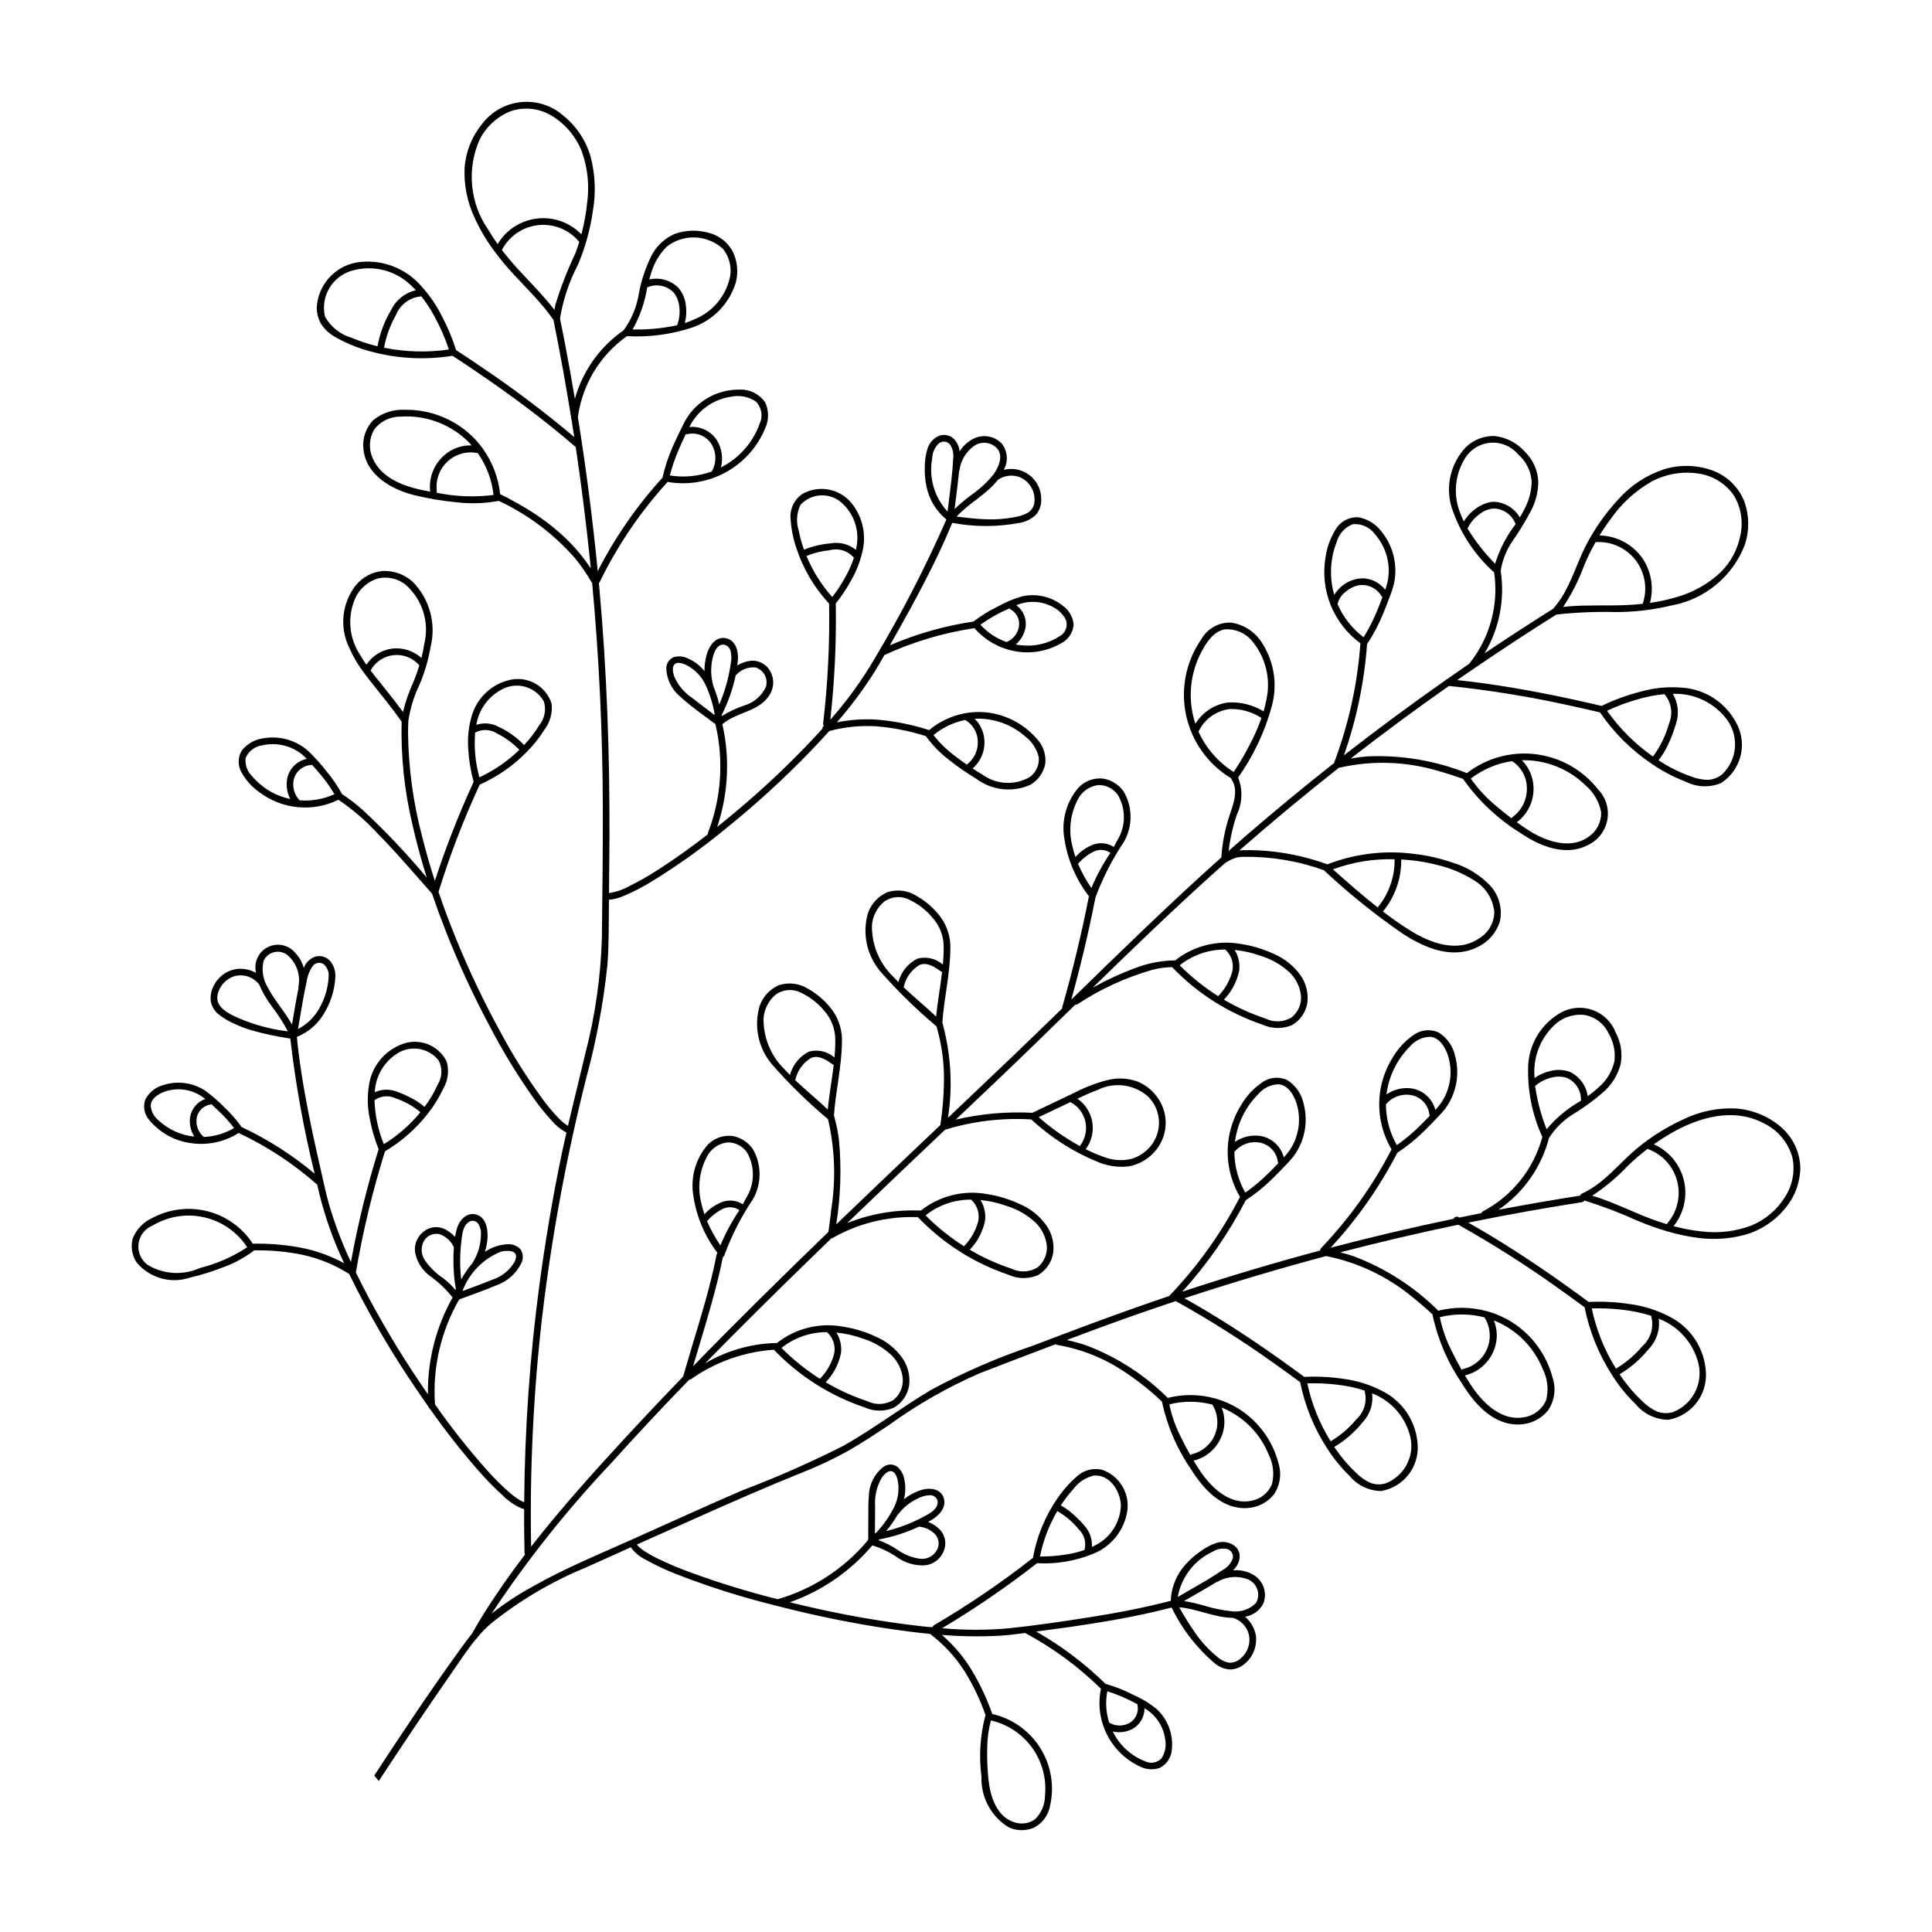 <?xml version="1.0" encoding="UTF-8"?>
<!-- The Best Svg Icon site in the world: iconSvg.co, Visit us! https://iconsvg.co -->
<svg fill="#000000" width="800px" height="800px" version="1.1" viewBox="144 144 512 512" xmlns="http://www.w3.org/2000/svg">
 <path d="m615.85 442.56c-3.359-2.828-7.535-4.512-11.918-4.805-4.664-0.203-9.309 0.738-13.527 2.746-4.492 2.019-8.699 4.629-12.496 7.766-3.887 3.203-7.086 7.199-11.242 10.082l-0.004-0.004c-1.09 0.754-2.246 1.414-3.445 1.977-0.23 0.098-0.402 0.293-0.469 0.535-7.242 1.133-14.465 2.383-21.668 3.754h0.004c6.629-4.496 11.395-11.254 13.402-19.012 1.715-2.699 4.047-4.953 6.801-6.574 2.637-1.629 5.141-3.465 7.484-5.488 2.297-1.973 3.941-4.594 4.719-7.523 0.523-2.856 0.062-5.805-1.305-8.363-1.055-2.746-3.234-4.906-5.988-5.934-2.754-1.027-5.816-0.824-8.414 0.559-5.051 2.789-8.355 7.941-8.781 13.699-0.316 6.644 0.965 13.27 3.731 19.32-2.266 8.496-7.988 15.656-15.777 19.742-0.195 0.098-0.344 0.262-0.422 0.465-1.934 0.383-3.863 0.773-5.793 1.172l-0.215-0.121c-0.234-0.125-0.508-0.148-0.758-0.066-0.25 0.086-0.457 0.266-0.57 0.504-10.918 2.281-21.777 4.84-32.57 7.668 7-7.551 12.945-16.016 17.672-25.168 2.453-1.602 4.742-3.441 6.84-5.488 1.059-1.02 2.082-2.074 3.098-3.137h-0.004c0.93-0.914 1.809-1.879 2.637-2.887 3.031-4 4.055-9.172 2.781-14.023-0.539-2.621-2.121-4.91-4.387-6.332-2.203-1.016-4.781-0.742-6.723 0.711-2.191 1.523-4.027 3.5-5.387 5.793-1.547 2.457-2.633 5.176-3.207 8.02-1.105 5.648-0.098 11.5 2.828 16.453-4.938 9.57-11.223 18.375-18.664 26.156-0.168 0.172-0.266 0.402-0.262 0.645-12.281 3.281-24.457 6.918-36.531 10.91h-0.004c6.637-7.312 12.293-15.457 16.824-24.23 2.453-1.605 4.742-3.441 6.836-5.492 1.059-1.02 2.082-2.074 3.098-3.137v0.004c0.93-0.918 1.809-1.883 2.637-2.891 3.031-4 4.055-9.172 2.777-14.023-0.535-2.621-2.117-4.91-4.383-6.332-2.203-1.012-4.781-0.738-6.723 0.711-2.191 1.523-4.027 3.5-5.387 5.797-1.547 2.457-2.633 5.172-3.207 8.02-1.105 5.644-0.098 11.5 2.828 16.453-4.938 9.566-11.223 18.375-18.664 26.152-0.031 0.035-0.062 0.074-0.09 0.113-2.176 0.734-4.352 1.48-6.519 2.234-9.945 3.473-19.805 7.188-29.648 10.949h0.004c-9.328 3.129-18.371 7.055-27.02 11.738-7.816 4.656-15.082 10.188-22.996 14.688v0.004c-8.836 4.477-17.906 8.477-27.172 11.977-9.633 4.176-19.191 8.523-28.77 12.828-9.02 4.055-18.254 7.805-26.844 12.727l-0.004 0.004c-3.731 2.043-7.285 4.394-10.625 7.035 9.426-14.211 20.055-27.582 31.773-39.969 6.75-7.5 13.641-14.867 20.68-22.102 0.172 0.016 0.34-0.027 0.484-0.121 6.449-4.535 14.02-7.215 21.887-7.754 6.625 6.926 14.82 12.148 23.898 15.223 2.469 1.152 5.309 1.215 7.824 0.172 2.195-1.234 3.707-3.402 4.109-5.887 0.336-2.57-0.301-5.176-1.781-7.305-1.777-2.5-4.207-4.461-7.027-5.668-2.781-1.305-5.734-2.203-8.773-2.664-6.188-1.125-12.559 0.473-17.488 4.383-0.07-0.016-0.141-0.027-0.211-0.027h-0.047c-0.098-0.016-0.195-0.016-0.289 0.004-6.504 0.215-12.844 2.066-18.441 5.379 8.883-9.082 17.922-18.02 27.02-26.883 2.144-2.09 4.297-4.176 6.449-6.258v0.004c0.133-0.012 0.258-0.055 0.371-0.125 6.863-3.894 14.676-5.793 22.559-5.481 6.625 6.93 14.828 12.152 23.906 15.23 2.469 1.152 5.309 1.215 7.828 0.172 2.191-1.238 3.703-3.402 4.106-5.887 0.336-2.57-0.301-5.176-1.781-7.305-1.777-2.5-4.207-4.461-7.027-5.668-2.781-1.305-5.734-2.203-8.773-2.668-6.188-1.121-12.562 0.477-17.488 4.387-0.07-0.016-0.141-0.027-0.211-0.027h-0.059c-0.074-0.012-0.148-0.012-0.227-0.004-6.496-0.215-12.965 0.918-19.004 3.328 8.605-8.281 17.25-16.523 25.93-24.73 7.387-2.273 15.121-3.199 22.832-2.727 3.766 3.477 7.961 6.457 12.484 8.867 0.105 0.086 0.227 0.145 0.355 0.18 1.426 0.738 2.883 1.418 4.367 2.023 2.699 1.238 5.688 1.711 8.641 1.363 2.539-0.457 4.863-1.734 6.613-3.633 3.633-3.797 4.207-9.578 1.395-14.016-1.344-2.176-3.344-3.871-5.711-4.836-2.527-0.902-5.262-1.043-7.863-0.402-3.027 0.77-5.957 1.883-8.73 3.328-3.664 1.746-7.328 3.492-10.992 5.238h0.004c-0.07 0.031-0.137 0.074-0.195 0.125-6.844-0.363-13.707 0.246-20.379 1.812 3.535-3.352 7.07-6.707 10.602-10.062 7.094-6.742 14.094-13.578 21.094-20.418v0.004c0.195 0.043 0.402 0.004 0.57-0.109 6.137-4.047 12.859-7.129 19.93-9.137 1.684-0.426 3.414-0.66 5.152-0.688 6.621 6.922 14.82 12.141 23.891 15.215 2.473 1.152 5.312 1.215 7.828 0.172 2.191-1.234 3.703-3.402 4.106-5.887 0.336-2.57-0.297-5.176-1.781-7.305-1.773-2.5-4.207-4.461-7.027-5.668-2.777-1.305-5.734-2.203-8.77-2.664-6.188-1.125-12.562 0.473-17.488 4.383-0.07-0.016-0.141-0.027-0.215-0.027h-0.043c-0.102-0.02-0.211-0.016-0.312 0.004-3.469 0.105-6.894 0.809-10.121 2.078-3.695 1.363-7.277 3.012-10.719 4.926-0.141 0.074-0.273 0.156-0.414 0.23 10.363-10.105 20.77-20.16 31.52-29.855 1.219-1.098 2.438-2.188 3.668-3.273v-0.004c0.051-0.016 0.102-0.039 0.148-0.066l0.043-0.023c0.059-0.027 0.109-0.055 0.16-0.094 0.773-0.488 1.609-0.875 2.484-1.148 0.695-0.164 1.406-0.242 2.121-0.227 7.223-0.098 14.406 1.109 21.203 3.566 0.043 0.07 0.098 0.137 0.16 0.191 6.5 6.062 13.438 11.633 20.758 16.672 5.793 3.758 13.195 6.871 19.867 3.406 2.824-1.344 4.941-3.828 5.82-6.832 0.68-3.363-0.285-6.852-2.606-9.383-2.773-2.887-6.254-5-10.094-6.129-3.277-1.129-6.672-1.895-10.117-2.281-7.758-1.012-15.641-0.055-22.93 2.781-4.695-1.715-9.578-2.859-14.551-3.41-2.566-0.285-5.148-0.402-7.731-0.348-0.359 0.012-0.715 0.039-1.066 0.09 8.613-7.539 17.414-14.852 26.41-21.938 0.066-0.004 0.137-0.012 0.203-0.027 8.559-1.945 17.473-1.664 25.895 0.812 2.293 0.633 4.555 1.371 6.797 2.168l0.02 0.043c4.035 5.723 9.184 10.574 15.137 14.262 5.023 3.438 11.84 6.324 17.77 3.309h0.004c2.734-1.219 4.707-3.695 5.281-6.637 0.574-2.941-0.316-5.977-2.391-8.137-4.047-5.18-9.977-8.547-16.5-9.367-6.519-0.816-13.102 0.98-18.297 5.004-8.332-3.309-17.27-4.824-26.223-4.445-1.535 0.113-3.059 0.312-4.574 0.578 8.516-6.625 17.191-13.039 26.027-19.238 10.57 1.094 21.07 2.785 31.453 5.07 2.871 0.617 5.734 1.262 8.59 1.941 3.719 5.453 8.453 10.133 13.945 13.797 2.754 1.867 5.719 3.41 8.828 4.594 2.883 1.445 6.246 1.582 9.234 0.367 5.129-3.238 7.039-9.797 4.449-15.285-1.34-2.856-3.426-5.297-6.039-7.062-2.613-1.766-5.656-2.793-8.805-2.977-3.637-0.293-7.293 0.062-10.805 1.051-3.586 0.906-7.066 2.184-10.391 3.801-10.414-2.457-20.918-4.578-31.52-6.035-2.242-0.309-4.488-0.57-6.738-0.812 1.336-0.93 2.68-1.855 4.027-2.773 0.152-0.055 0.289-0.148 0.395-0.27 3.844-2.629 7.711-5.215 11.609-7.766 3.402-2.223 6.824-4.41 10.27-6.566 5.188-0.566 10.406-0.785 15.625-0.656 5.008 0.012 9.996-0.574 14.859-1.746 8.844-1.602 16.211-7.699 19.441-16.082 1.227-3.719 1.188-7.738-0.117-11.43-1.535-3.891-4.68-6.922-8.621-8.32-4.106-1.441-8.562-1.527-12.719-0.25-4.637 1.535-8.789 4.266-12.035 7.918-3.477 3.734-6.418 7.938-8.738 12.48-2.269 4.449-3.633 9.352-6.34 13.578-0.668 1.031-1.406 2.016-2.215 2.945-0.035 0.023-0.066 0.051-0.094 0.082-6.102 3.828-12.137 7.758-18.109 11.781 3.902-6.539 5.418-14.23 4.297-21.762 0.012-0.07 0.012-0.141 0-0.211 0.477-2.961 1.641-5.766 3.398-8.195 1.676-2.434 3.207-4.965 4.59-7.574 1.273-2.402 1.945-5.078 1.961-7.797-0.137-2.93-1.359-5.707-3.434-7.781-2.094-2.41-5.019-3.945-8.195-4.293-2.805-0.062-5.516 0.992-7.539 2.938-4.016 4.223-5.481 10.262-3.844 15.855 2.176 6.688 6.078 12.68 11.316 17.375 1.25 8.641-1.152 17.41-6.625 24.211-1.977 1.352-3.945 2.719-5.91 4.094v-0.004c-0.141 0.047-0.262 0.133-0.352 0.25-9.141 6.41-18.117 13.047-26.926 19.91h-0.004c3.34-9.512 5.402-19.426 6.137-29.48 1.699-2.559 3.137-5.281 4.285-8.129 0.582-1.398 1.121-2.816 1.652-4.234v-0.004c0.496-1.215 0.902-2.465 1.215-3.742 1-4.793-0.188-9.777-3.242-13.605-1.473-2.023-3.664-3.414-6.125-3.887-2.527-0.172-4.93 1.121-6.18 3.324-1.367 2.227-2.258 4.711-2.621 7.301-0.723 4.277-0.242 8.672 1.395 12.691 1.633 4.019 4.356 7.504 7.856 10.062-0.773 10.777-3.102 21.387-6.91 31.496-0.027 0.078-0.047 0.156-0.055 0.238-7.934 6.246-15.723 12.672-23.363 19.277-1.535 1.328-3.066 2.668-4.586 4.019 0.383-3.293 1.121-6.531 2.191-9.668 1.465-3.078 1.578-6.625 0.316-9.789 4.074-5.734 7.102-12.141 8.934-18.93 1.645-6.019 0.492-12.453-3.133-17.531-1.84-2.473-4.578-4.121-7.629-4.586-3.273-0.137-6.348 1.578-7.953 4.438-4.055 5.863-5.504 13.145-4.008 20.113 1.5 6.969 5.812 13.012 11.914 16.695 0.027 0.113 0.074 0.219 0.137 0.312 2.019 3.027 0.305 6.922-0.684 9.98-1.117 3.465-1.797 7.059-2.027 10.691-13.625 12.168-26.68 24.934-39.762 37.672 2.477-8.922 4.609-17.93 6.394-27.023v-0.004l0.004 0.004c1.91-5.191 4.438-10.137 7.523-14.727 2.383-4.129 2.379-9.215-0.012-13.336-1.281-1.871-3.281-3.133-5.523-3.488-2.32-0.227-4.629 0.582-6.301 2.211-3.348 3.762-4.789 8.848-3.91 13.809 0.852 5.523 3.082 10.742 6.496 15.172-1.938 9.887-4.293 19.676-7.066 29.375v-0.004c-0.035 0.121-0.047 0.25-0.031 0.375-4.457 4.336-8.93 8.656-13.418 12.957-5.598 5.348-11.207 10.68-16.828 16l-0.004 0.004c1.266-8.234 0.805-16.637-1.355-24.68 0.012-0.172-0.035-0.34-0.137-0.477l-0.012-0.039c0.461-6.469 2.027-12.828 2.121-19.328v-0.004c0.152-3.027-0.711-6.016-2.453-8.496-1.73-2.363-3.945-4.332-6.492-5.773-2.309-1.465-5.152-1.824-7.754-0.98-2.406 1.047-4.262 3.051-5.125 5.531-1.555 5.336-0.355 11.098 3.203 15.371 4.594 5.25 9.59 10.137 14.934 14.621 1.23 4.156 1.902 8.465 1.996 12.801 0.043 4.484-0.281 8.961-0.969 13.391-9.219 8.746-18.41 17.516-27.578 26.316v0.004c1.172-7.359 1.422-14.832 0.734-22.25-0.23-2.043-0.633-4.062-1.195-6.043 0.016-0.176-0.035-0.355-0.141-0.496l-0.012-0.035c0.461-6.469 2.031-12.828 2.121-19.328l0.004-0.004c0.152-3.027-0.711-6.016-2.453-8.496-1.73-2.363-3.941-4.332-6.492-5.773-2.309-1.465-5.152-1.824-7.754-0.98-2.406 1.047-4.262 3.051-5.121 5.531-1.559 5.336-0.359 11.098 3.199 15.371 4.594 5.25 9.586 10.133 14.93 14.613 1.816 7.82 2.113 15.918 0.875 23.852-0.219 2.016-0.484 4.023-0.77 6.027-0.148 0.141-0.297 0.281-0.441 0.426-11.957 11.562-23.82 23.238-35.418 35.168 2.188-7.438 4.523-14.836 6.41-22.359 0.543-2.16 1.031-4.332 1.473-6.512v-0.004c0.223-0.133 0.379-0.355 0.43-0.613 1.914-5.191 4.438-10.137 7.523-14.727 2.383-4.129 2.379-9.215-0.012-13.336-1.281-1.871-3.281-3.133-5.523-3.488-2.32-0.227-4.625 0.582-6.301 2.211-3.348 3.762-4.789 8.848-3.91 13.809 0.836 5.457 3.027 10.617 6.379 15.004-0.129 0.133-0.215 0.297-0.246 0.477-1.676 8.562-4.309 16.922-6.805 25.27-0.68 2.273-1.355 4.547-2.012 6.828-0.012 0.047-0.02 0.094-0.023 0.141-4.902 5.078-9.75 10.203-14.543 15.383-8.836 9.578-17.695 19.371-25.766 29.723v-0.004c-0.383-20.641 0.629-41.285 3.027-61.789 2.539-21.004 6.402-41.828 11.566-62.344 2.66-9.766 4.535-19.727 5.606-29.793 0.453-5.465 0.355-10.965 0.414-16.441l0.012-1.051v-0.004c1.438-0.125 2.84-0.504 4.148-1.117 2.551-1.086 5.016-2.367 7.371-3.84 7.027-4.332 13.738-9.152 20.09-14.426 7.598-6.156 14.816-12.762 21.613-19.785 1.746-1.812 3.465-3.656 5.156-5.539v-0.004c4.121-1.113 8.398-1.531 12.656-1.246 4.414 0.375 8.77 1.246 12.984 2.598 0.02 0.043 0.043 0.082 0.07 0.121 1.707 2.348 3.746 4.434 6.055 6.191 2.297 1.824 4.715 3.492 7.231 4.992 4.133 3.086 9.609 3.691 14.316 1.582 2.051-1.203 3.488-3.234 3.941-5.57 0.262-2.492-0.609-4.973-2.371-6.758-3.477-3.953-8.336-6.422-13.578-6.891-1.719-0.145-3.453-0.066-5.152 0.23-0.086 0.004-0.176 0.02-0.258 0.051-3.469 0.656-6.715 2.184-9.43 4.445-4.438-1.438-9.023-2.363-13.668-2.762-3.606-0.25-7.231-0.008-10.773 0.715 3.644-4.176 6.965-8.621 9.926-13.301 0.93-1.488 1.801-3.012 2.664-4.539l0.012-0.004c7.574-3.5 15.613-5.898 23.867-7.121 2.875 3.297 6.812 5.484 11.133 6.176 4.09 0.664 8.281-0.109 11.863-2.191 1.883-0.953 3.129-2.824 3.277-4.93-0.16-1.93-1.137-3.695-2.684-4.863-3.027-2.492-7.027-3.469-10.867-2.648-2.281 0.637-4.481 1.551-6.543 2.719-2.285 1.105-4.449 2.438-6.461 3.988-7.621 1.129-15.062 3.246-22.141 6.293l0.164-0.289c1.75-3.086 3.492-6.184 5.195-9.297 3.406-6.238 6.664-12.566 9.547-19.066 0.559-1.262 1.102-2.527 1.629-3.805v0.004c5.961 1.125 12.082 1.117 18.039-0.031 1.527-0.289 2.945-1.008 4.078-2.07 0.98-1.102 1.504-2.535 1.461-4.012 0.066-2.492-1.039-4.875-2.984-6.434-1.949-1.559-4.512-2.117-6.934-1.508 1.234-2.215 1.02-4.953-0.543-6.949-1.984-2.078-5.106-2.578-7.637-1.227-1.465 0.766-2.688 1.914-3.543 3.328-0.098-1.281-0.652-2.488-1.559-3.394-1.09-1.023-2.684-1.293-4.047-0.691-1.41 0.656-2.469 1.883-2.914 3.371-0.484 1.609-0.719 3.281-0.699 4.961-0.051 1.656 0.094 3.309 0.43 4.934 0.68 3.473 2.555 6.594 5.301 8.832-5.562 12.656-11.906 24.957-19 36.82-3.383 5.789-7.324 11.23-11.773 16.246 1.148-10.23 1.633-20.523 1.453-30.812 1.602-2 3.016-4.144 4.223-6.406 1.27-2.25 2.211-4.672 2.801-7.191 1.211-4.723 0.016-9.738-3.199-13.406-3.195-3.5-8.371-4.371-12.539-2.106-2.285 1.469-3.547 4.106-3.254 6.809 0.168 2.566 0.672 5.102 1.496 7.539 1.793 5.508 4.762 10.559 8.703 14.801 0.188 10.602-0.34 21.199-1.578 31.727-0.039 0.238 0.027 0.477 0.188 0.652-0.258 0.18-0.414 0.477-0.41 0.789-0.672 0.746-1.348 1.484-2.027 2.219h-0.004c-6.613 7.07-13.66 13.719-21.098 19.918-1.559 1.309-3.137 2.598-4.727 3.875 2.348-7.019 3.129-14.469 2.293-21.824-0.211-1.816-0.52-3.621-0.93-5.398 3.691-3.227 9.512-3.211 12.379-7.562v-0.004c1.309-1.855 1.465-4.285 0.414-6.301-0.93-1.852-2.836-3.008-4.906-2.973-1.395 0.098-2.742 0.539-3.926 1.281 0.066-0.516 0.129-1.027 0.168-1.543 0.172-2.293-0.598-5.152-3.188-5.691-2.68-0.559-4.414 2.008-5.062 4.234-0.422 1.457-0.629 2.969-0.613 4.484-1.156-1.445-2.648-2.59-4.348-3.332-1.156-0.586-2.492-0.727-3.746-0.387-1.227 0.48-2.031 1.668-2.027 2.984 0.09 2.918 1.441 5.656 3.703 7.5 2.777 2.594 6.004 4.766 9.02 7.074h0.004c0.074 0.059 0.164 0.102 0.254 0.133 0.016 0.082 0.043 0.16 0.078 0.238 2.211 9.535 1.508 19.516-2.016 28.652-0.051 0.129-0.07 0.273-0.055 0.41-4.242 3.301-8.602 6.449-13.125 9.34-2.508 1.641-5.117 3.121-7.809 4.438-1.621 0.902-3.394 1.5-5.234 1.762 0.051-4.75 0.09-9.504 0.117-14.254 0.09-22.195-0.672-44.359-2.668-66.469-0.043-0.461-0.09-0.922-0.133-1.383v0.004c0.078-0.078 0.141-0.164 0.188-0.258 4.703-9.684 10.777-18.641 18.031-26.594 5.281 0.93 10.727 0.031 15.43-2.555 4.699-2.582 8.379-6.695 10.426-11.656 1.004-2.172 1.004-4.68-0.004-6.852-1.516-2.211-4.059-3.492-6.734-3.391-5.023-0.086-9.809 2.137-12.98 6.035-0.871 1.117-1.613 2.336-2.207 3.629-0.715 1.457-1.43 2.91-2.098 4.387-1.387 2.973-2.457 6.082-3.195 9.281-6.793 7.457-12.566 15.785-17.164 24.766-1.328-13.656-3.082-27.266-5.262-40.824h0.004c1.168-8.637 5.875-16.402 12.988-21.438 5.879 0.32 11.77-0.461 17.363-2.305 5.5-1.902 9.77-6.312 11.488-11.871 0.703-2.668 0.461-5.492-0.676-8.004-1.332-2.676-3.801-4.609-6.719-5.262-2.863-0.777-5.891-0.668-8.688 0.305-2.734 1.145-4.969 3.234-6.297 5.883-1.539 3.129-2.644 6.449-3.289 9.875-0.547 3.559-1.941 6.93-4.066 9.832-6.281 4.359-10.844 10.777-12.902 18.145-0.797-4.738-1.645-9.473-2.539-14.195-0.453-2.371-0.918-4.738-1.402-7.102 0.816-4.977 2.426-9.789 4.766-14.258 1.953-4.629 3.293-9.492 3.981-14.465 0.789-4.688 0.574-9.488-0.625-14.086-1.211-4.266-3.703-8.055-7.141-10.852-3.117-2.773-7.258-4.106-11.406-3.66-4.148 0.441-7.914 2.613-10.375 5.981-2.606 3.238-4.164 7.191-4.481 11.332-0.223 4.59 0.688 9.168 2.644 13.324 1.449 3.191 3.25 6.211 5.359 9.012 0.031 0.051 0.066 0.098 0.105 0.145 0.785 1.051 1.598 2.074 2.438 3.074 3.398 4.035 7.289 7.621 10.629 11.707 0.828 1.016 1.617 2.059 2.371 3.129 1.727 8.566 3.285 17.16 4.672 25.789l-0.008 0.051 0.004-0.004c-0.031 0.184 0.008 0.371 0.102 0.535 0.25 1.559 0.504 3.117 0.742 4.676-7.672-6.461-15.68-12.516-23.984-18.141-2.426-1.66-4.871-3.297-7.336-4.902-0.969-3.07-2.207-6.047-3.703-8.895-1.453-2.906-3.293-5.602-5.477-8.012-4.246-4.934-10.742-7.324-17.172-6.316-5.906 1.059-10.297 6.059-10.578 12.055 0.02 1.531 0.441 3.035 1.23 4.352 0.98 1.453 2.309 2.641 3.859 3.461 2.891 1.625 5.977 2.875 9.18 3.715 7.078 1.922 14.484 2.316 21.727 1.152 8.926 5.844 17.672 11.984 26 18.656 2.25 1.801 4.465 3.644 6.644 5.531 1.473 9.883 2.719 19.797 3.75 29.738 0.082 0.801 0.152 1.602 0.23 2.398l-0.004 0.004c-1.898-2.863-4.106-5.512-6.574-7.898-3.25-3.086-6.832-5.797-10.688-8.082-2.195-1.324-4.457-2.535-6.746-3.688h0.004c-0.461-4.324-2.035-8.457-4.562-11.996-0.043-0.109-0.113-0.207-0.199-0.281-0.902-1.227-1.914-2.367-3.027-3.402-4.703-4.348-10.891-6.734-17.293-6.672-3.074-0.188-6.106 0.777-8.508 2.707-2.035 2.062-3.004 4.945-2.633 7.82 0.699 6.777 7.461 10.594 13.406 12.086 3.703 0.902 7.465 1.535 11.258 1.898 3.656 0.438 7.359 0.324 10.98-0.332 0.062-0.012 0.121-0.031 0.18-0.055 7.731 3.609 14.625 8.793 20.238 15.219 1.625 1.988 3.082 4.106 4.363 6.332 0.047 0.082 0.105 0.152 0.176 0.219 1.848 19.957 2.789 39.969 2.824 60.027 0.031 11.398-0.137 22.797-0.25 34.195h-0.004c-0.32 10.27-1.785 20.469-4.363 30.414-1.516 6.422-3.129 12.812-4.621 19.234l-0.133-0.078c-0.137-0.082-0.27-0.172-0.398-0.262-0.293-0.203-0.574-0.426-0.844-0.656-0.293-0.242-0.57-0.496-0.832-0.766-1.629-1.652-3.137-3.426-4.5-5.305-4.117-5.621-7.836-11.527-11.121-17.672-4.371-7.965-8.285-16.176-11.727-24.586-1.711-4.176-3.297-8.398-4.754-12.672 3.004-9.711 6.652-19.207 10.918-28.43 4.644-2.059 8.859-4.977 12.414-8.602 1.777-1.781 3.352-3.758 4.691-5.891 1.535-1.98 2.238-4.484 1.949-6.977-1.492-4.676-6.34-7.41-11.113-6.269-5.008 1.164-8.945 5.039-10.191 10.027-0.754 2.766-1.012 5.644-0.766 8.5 0.172 2.863 0.645 5.699 1.41 8.465-3.93 8.547-7.363 17.312-10.281 26.254-1.273-3.949-2.426-7.934-3.422-11.961h0.004c-2.34-8.906-3.574-18.066-3.684-27.277 0.004-1.062 0.031-2.121 0.078-3.184v0.004c0.516-3.398 1.543-6.695 3.051-9.781 1.301-3.121 2.25-6.379 2.824-9.711 1.562-6.176-0.199-12.719-4.648-17.277-2.164-2.008-5.035-3.07-7.984-2.949-2.777 0.258-5.34 1.609-7.125 3.754-1.832 2.312-2.973 5.102-3.289 8.039-0.316 2.934 0.207 5.902 1.508 8.555 1.023 2.34 2.324 4.551 3.871 6.582l0.066 0.094c0.68 0.922 1.387 1.832 2.102 2.731 2.664 3.352 5.379 6.668 7.844 10.172-0.23 9.145 0.727 18.285 2.844 27.184 1.062 4.769 2.352 9.484 3.816 14.148-5.269-6.316-10.93-12.293-16.953-17.895-1.711-1.551-3.543-2.957-5.481-4.207-1.191-2.172-2.594-4.223-4.184-6.125-1.469-1.883-3.07-3.66-4.793-5.316-3.207-2.856-7.535-4.102-11.77-3.387-2.289 0.27-4.375 1.43-5.812 3.231-1.125 1.812-1.141 4.102-0.043 5.934 1.156 2.023 2.742 3.773 4.644 5.125 2.969 2.242 6.5 3.621 10.207 3.981 3.707 0.355 7.438-0.32 10.781-1.957 3.664 2.469 7.035 5.352 10.047 8.586 3.508 3.551 6.828 7.277 10.121 11.023 1.547 1.762 3.082 3.527 4.641 5.277 1.109 3.266 2.297 6.504 3.555 9.715h-0.004c3.41 8.68 7.316 17.156 11.707 25.383 3.438 6.59 7.312 12.945 11.598 19.02 1.465 2.082 3.059 4.07 4.773 5.949 1.078 1.285 2.383 2.359 3.848 3.168l0.137 0.059c-0.668 2.918-1.309 5.844-1.895 8.781-2.07 10.348-3.809 20.75-5.219 31.215h-0.004c-2.578 19.219-3.941 38.578-4.078 57.969-0.07-0.023-0.145-0.043-0.215-0.07-0.152-0.059-0.301-0.129-0.445-0.195l-0.055-0.023-0.051-0.027c-0.102-0.055-0.203-0.109-0.301-0.168v-0.008c-0.871-0.52-1.699-1.113-2.473-1.77-2.191-1.863-4.242-3.883-6.144-6.039-5.004-5.586-9.664-11.469-13.953-17.621-0.676-9.605 1.508-19.199 6.273-27.57 0.129-0.082 0.234-0.203 0.305-0.34 0.094-0.004 0.191-0.023 0.281-0.059 3.109-1.172 6.277-2.254 9.336-3.559 2.926-1.008 5.336-3.137 6.695-5.918 0.566-1.16 0.488-2.531-0.207-3.621-0.934-1.023-2.309-1.527-3.68-1.355-2.07 0.133-4.062 0.824-5.766 2 0.406-1.293 0.641-2.633 0.691-3.984 0.086-2.363-0.543-5.426-3.289-5.965-2.484-0.488-4.309 1.781-4.883 3.93-0.18 0.676-0.324 1.371-0.438 2.074v-0.004c-0.742-0.816-1.621-1.492-2.598-2-1.801-0.949-3.988-0.766-5.602 0.473-1.766 1.281-2.688 3.426-2.402 5.586 0.449 2.394 1.746 4.551 3.652 6.066 2.371 1.66 4.492 3.652 6.297 5.918-4.41 7.824-6.668 16.676-6.543 25.652-5.695-8.172-10.906-16.668-15.605-25.449-1.199-2.25-2.363-4.531-3.488-6.84l0.004-0.02c1.848-10.855 4.426-21.574 7.719-32.086 4.379-2.59 8.234-5.981 11.363-9.996 1.598-2.027 2.957-4.234 4.051-6.574 1.301-2.188 1.629-4.82 0.91-7.262-2.156-4.277-7.172-6.258-11.668-4.609-4.82 1.75-8.27 6.039-8.938 11.125-0.449 2.883-0.371 5.82 0.238 8.676 0.512 2.769 1.301 5.484 2.352 8.098-3.059 9.805-5.508 19.793-7.34 29.898-2.387-5.039-4.359-10.266-5.902-15.625-0.738-2.641-1.301-5.332-1.91-8.004-0.797-3.484-1.582-6.973-2.324-10.469-1.5-7.059-2.824-14.16-3.727-21.32-0.18-1.41-0.324-2.824-0.469-4.238h-0.004c2.965-1.195 5.457-3.32 7.106-6.055 1.824-2.918 2.883-6.246 3.09-9.68 0.133-1.527-0.312-3.043-1.254-4.25-0.941-1.172-2.477-1.691-3.934-1.332-1.473 0.465-2.644 1.586-3.172 3.035-0.383-1.461-1.129-2.801-2.168-3.894-1.75-2.207-4.809-2.891-7.336-1.637-2.527 1.254-3.832 4.102-3.133 6.836-1.438-0.793-3.07-1.168-4.707-1.082-2.781 0.258-5.231 1.93-6.481 4.426-0.68 1.246-0.969 2.664-0.832 4.074 0.23 1.441 1.004 2.742 2.164 3.629 1.25 0.977 2.617 1.793 4.074 2.426 1.473 0.691 2.992 1.273 4.551 1.738 3.383 0.953 6.82 1.684 10.297 2.191 1.398 12.062 3.555 24.023 6.457 35.812-5.894-4.941-12.402-9.098-19.363-12.367-1.379-1.941-2.953-3.731-4.699-5.352-1.531-1.574-3.195-3.016-4.977-4.301-3.293-2.137-7.371-2.668-11.102-1.453-2.055 0.551-3.777 1.945-4.746 3.84-0.629 1.801-0.273 3.801 0.941 5.269 2.769 3.43 6.746 5.668 11.117 6.262 4.406 0.66 8.906-0.285 12.676-2.668l0.059 0.012h0.004c7.539 3.543 14.531 8.141 20.77 13.664 0.215 0.914 0.43 1.832 0.645 2.746v-0.004c1.562 6.231 3.738 12.285 6.492 18.086-3.207-1.75-6.641-3.051-10.207-3.863-4.602-0.973-9.297-1.414-14-1.316-2.758-4.231-6.988-7.281-11.875-8.559-4.883-1.277-10.07-0.691-14.543 1.648-2.465 1.047-4.406 3.031-5.398 5.516-0.59 2.188-0.203 4.523 1.059 6.402 3.441 4.113 9.059 5.691 14.137 3.973 3.016-0.703 5.977-1.625 8.855-2.758 2.902-1.055 5.625-2.539 8.078-4.41l0.043-0.043c4.383-0.078 8.762 0.328 13.055 1.223 4.305 0.969 8.41 2.672 12.141 5.031 0.688 1.418 1.387 2.828 2.098 4.231v-0.004c4.676 9.062 9.906 17.828 15.652 26.25 1.07 1.582 2.156 3.156 3.262 4.719 0.027 0.227 0.168 0.426 0.375 0.531 3.906 5.566 8.102 10.926 12.562 16.059 2.102 2.434 4.344 4.738 6.719 6.902 1.441 1.449 3.144 2.617 5.016 3.438 0.219 0.078 0.449 0.141 0.68 0.184-0.004 1.211-0.02 2.426-0.012 3.637 0.016 2.656 0.051 5.312 0.113 7.969h-0.004c0.004 0.156 0.047 0.309 0.125 0.441-3.977 5.211-7.746 10.57-11.195 16.117-0.992 1.598-1.949 3.215-2.867 4.859-1.277 1.594-2.477 3.258-3.668 4.914-7.703 10.676-15.012 21.652-22.223 32.684 0.414 0.469 0.789 0.969 1.199 1.441 6.203-9.441 12.477-18.836 18.934-28.102 2.203-3.16 4.375-6.555 6.871-9.562h-0.004c0.141-0.074 0.254-0.188 0.328-0.328l0.105-0.188h0.004c1.047-1.246 2.188-2.41 3.414-3.484 7.641-6.152 16.129-11.172 25.203-14.902 3.973-1.805 7.953-3.594 11.938-5.371l-0.004-0.004c1.02 1.418 2.383 2.555 3.957 3.301 2.676 1.496 5.453 2.797 8.316 3.894 8.344 3.242 16.887 5.953 25.574 8.117 0.254 0.066 0.512 0.129 0.766 0.195 0.078 0.035 0.164 0.059 0.254 0.062 9.93 2.57 19.988 4.613 30.137 6.117 3.414 0.496 6.852 0.934 10.301 1.27v-0.004c3.543 2.688 6.594 5.969 9.02 9.695 2.328 3.715 4.234 7.676 5.684 11.816l-0.023 0.055c-1.414 5.316-1.77 10.859-1.051 16.312-0.094 2.68 0.531 5.34 1.812 7.699 1.277 2.359 3.164 4.332 5.461 5.719 2.07 0.922 4.426 0.961 6.523 0.109 2.336-1.156 3.969-3.363 4.394-5.934 1.18-5.246 0.227-10.746-2.648-15.293s-7.438-7.766-12.684-8.949c-1.543-4.441-3.594-8.695-6.102-12.672-2.019-3.086-4.461-5.875-7.246-8.289 5.035 0.414 10.098 0.488 15.145 0.227 2.32-0.133 4.613-0.426 6.918-0.727 7.352 3.93 14.105 8.891 20.055 14.734l0.031 0.055v-0.004c-0.848 4.082-0.293 8.332 1.566 12.059 1.863 3.731 4.926 6.727 8.695 8.504 1.648 0.852 3.578 0.996 5.336 0.398 1.902-0.988 3.125-2.922 3.211-5.062 0.359-3.922-1.109-7.793-3.988-10.484-1.852-1.527-3.906-2.785-6.109-3.742-2.379-1.262-4.891-2.254-7.488-2.969-5.5-5.398-11.676-10.062-18.375-13.875 2.934-0.383 5.863-0.777 8.793-1.195 7.551-1.082 15.082-2.336 22.516-4.051 1.527-0.352 3.051-0.73 4.566-1.125 2.766 5.715 6.695 10.781 11.543 14.879 1.148 0.941 2.574 1.48 4.059 1.543 1.41-0.062 2.754-0.605 3.812-1.539 2.203-1.844 3.305-4.691 2.91-7.539-0.355-1.914-1.367-3.648-2.859-4.902 2.035-0.328 3.801-1.574 4.793-3.379 1.191-2.828 0.121-6.102-2.512-7.684-1.645-0.992-3.57-1.422-5.481-1.223 0.867-0.781 1.465-1.816 1.711-2.957 0.637-3.426-2.996-5.18-5.891-4.383v-0.004c-1.508 0.488-2.93 1.215-4.211 2.152-1.469 0.98-2.812 2.141-4 3.445-2.512 2.668-3.965 6.16-4.094 9.82-7.031 1.82-14.172 3.195-21.348 4.328-7.055 1.113-14.156 2.168-21.262 2.918-5.988 0.562-12.016 0.566-18 0.012 8.746-5.211 17.152-10.965 25.172-17.234 5.082 0.289 10.164-0.562 14.875-2.488 4.844-1.938 8.297-6.301 9.066-11.461 0.605-4.691-2.137-9.172-6.59-10.77-2.449-0.629-5.047 0.051-6.871 1.801-1.93 1.684-3.633 3.609-5.07 5.734-3.269 4.734-5.484 10.117-6.5 15.781-8.309 6.523-17.055 12.473-26.172 17.812-0.227 0.125-0.391 0.348-0.441 0.602-0.199-0.125-0.445-0.148-0.664-0.066-2.039-0.203-4.066-0.438-6.09-0.695-10.379-1.355-20.676-3.305-30.832-5.84l-0.211-0.055v0.004c8.488-3 16.027-8.203 21.848-15.074 2.43 0.727 4.727 1.844 6.793 3.309 2.082 1.387 4.547 2.078 7.043 1.984 2.191-0.184 4.109-1.551 4.996-3.562 0.879-1.855 0.613-4.055-0.688-5.648-0.918-1.023-2.07-1.816-3.356-2.309 0.289-0.164 0.586-0.32 0.871-0.492 1.957-1.18 4-3.18 3.309-5.703-0.754-2.746-3.918-2.957-6.18-2.203l-0.004-0.004c-1.59 0.539-3.078 1.34-4.398 2.375 0.43-1.672 0.469-3.418 0.117-5.109-0.188-1.332-0.84-2.555-1.84-3.457-1.078-0.793-2.543-0.812-3.644-0.043-2.414 1.852-3.863 4.699-3.93 7.742-0.18 1.801-0.137 3.621-0.148 5.43-0.012 1.914-0.02 3.832-0.031 5.746v0.004c0 0.098 0.016 0.195 0.047 0.285-0.109 0.113-0.184 0.254-0.219 0.402-6.219 7.422-14.512 12.824-23.812 15.516-7.809-1.957-15.504-4.32-23.062-7.086-3.125-1.129-6.188-2.43-9.168-3.898-1.012-0.508-2-1.074-2.953-1.688-0.398-0.262-0.785-0.535-1.156-0.836l-0.23-0.191-0.121-0.105c-0.121-0.117-0.246-0.234-0.355-0.363-0.094-0.105-0.176-0.219-0.266-0.328 4.914-2.199 9.828-4.394 14.742-6.59 9.461-4.234 18.953-8.406 28.559-12.293h0.004c4.234-1.641 8.352-3.559 12.332-5.746 3.816-2.172 7.492-4.586 11.145-7.023 7.512-5.445 15.598-10.059 24.109-13.754 6.68-2.594 13.371-5.152 20.078-7.676 0.125 0.098 0.27 0.164 0.422 0.188 5.344 0.906 10.484 2.758 15.18 5.465 4.543 2.715 8.77 5.926 12.602 9.574-0.004 0.059 0 0.113 0.008 0.172 1.375 6.394 4 12.457 7.727 17.832 3.215 5.16 8.133 10.555 14.789 10.195 2.789-0.133 5.387-1.457 7.129-3.637 1.629-2.402 2.078-5.418 1.215-8.188-1.543-6.039-5.359-11.246-10.648-14.543-1.852-1.141-3.848-2.023-5.941-2.621-0.117-0.07-0.254-0.109-0.391-0.105-4.047-1.102-8.309-1.137-12.375-0.105-6.152-6.125-13.531-10.875-21.648-13.941-1.676-0.562-3.379-1.027-5.102-1.398 2.168-0.812 4.332-1.637 6.5-2.445 7.418-2.754 14.875-5.379 22.375-7.875v0.004c9.008 5.012 17.723 10.531 26.105 16.527 2.305 1.629 4.59 3.281 6.856 4.961 1.242 6.207 3.644 12.121 7.082 17.438 1.703 2.688 3.715 5.168 5.996 7.387 2.074 2.512 5.144 3.981 8.402 4.016 5.816-1.008 9.965-6.195 9.668-12.09-0.145-3.035-1.098-5.973-2.762-8.516-1.664-2.539-3.981-4.59-6.703-5.934-3.168-1.641-6.602-2.719-10.145-3.176-3.457-0.527-6.957-0.703-10.449-0.527-8.312-6.141-16.836-12.012-25.699-17.332-2.004-1.203-4.031-2.363-6.07-3.504 12.406-4.086 24.922-7.812 37.543-11.184 8.344 1.648 16.152 5.336 22.723 10.734 1.898 1.504 3.723 3.094 5.496 4.738 0 0.062 0.004 0.121 0.012 0.184 1.387 6.473 4.023 12.609 7.762 18.07 3.301 5.387 8.316 11.148 15.254 10.906 2.898-0.078 5.629-1.398 7.488-3.625 1.75-2.469 2.262-5.609 1.375-8.504-1.566-6.203-5.449-11.57-10.859-14.992-1.957-1.23-4.078-2.176-6.301-2.812-0.121-0.074-0.254-0.109-0.395-0.109-4.191-1.137-8.602-1.176-12.809-0.109-6.387-6.356-14.051-11.285-22.488-14.453-1.148-0.387-2.316-0.723-3.492-1.02 10.359-2.695 20.785-5.137 31.277-7.324 9.098 5.098 17.91 10.695 26.395 16.762 2.375 1.68 4.734 3.387 7.074 5.121 1.27 6.371 3.731 12.449 7.246 17.918 1.766 2.801 3.852 5.383 6.219 7.695 2.152 2.629 5.359 4.168 8.754 4.199 5.973-1.055 10.234-6.387 9.938-12.445-0.145-3.156-1.141-6.211-2.875-8.852-1.734-2.637-4.148-4.758-6.988-6.141-3.227-1.66-6.719-2.75-10.316-3.223-3.602-0.559-7.254-0.746-10.898-0.562-8.605-6.359-17.43-12.438-26.605-17.941-1.754-1.055-3.527-2.074-5.309-3.078 5.242-1.07 10.496-2.078 15.766-3.019 4.785-0.852 9.574-1.652 14.375-2.398l0.004-0.004c0.27-0.031 0.508-0.199 0.621-0.449 4.891 1.527 9.676 3.356 14.34 5.473 2.43 1.012 4.91 1.895 7.434 2.648 0.094 0.051 0.195 0.082 0.301 0.086 2.223 0.652 4.484 1.16 6.769 1.516 4.574 0.789 9.266 0.574 13.746-0.629 4.098-1.168 7.746-3.543 10.473-6.812 2.637-3.055 4.113-6.938 4.176-10.973-0.117-4.211-2.027-8.168-5.254-10.875zm-65.223-13.703v-0.004c-0.262-5.305 1.969-10.426 6.035-13.844 1.977-1.516 4.441-2.254 6.93-2.074 2.82 0.363 5.273 2.106 6.551 4.648 1.41 2.262 2.012 4.938 1.711 7.59-0.582 2.691-2.035 5.117-4.129 6.91-0.934 0.867-1.926 1.672-2.973 2.406-0.387-2.824-2.184-5.254-4.766-6.453-1.672-0.598-3.484-0.664-5.195-0.191-1.48 0.344-2.883 0.969-4.125 1.84-0.012-0.277-0.039-0.551-0.039-0.832zm0.199 2.949 0.008-0.008c1.195-1.047 2.625-1.797 4.168-2.184 1.387-0.41 2.863-0.402 4.242 0.035 2.363 1.043 3.844 3.43 3.727 6.012v0.055c-3.469 1.941-6.551 4.496-9.105 7.543-1.461-3.684-2.481-7.531-3.039-11.457zm-33.203-10.449c1.336-1.59 3.289-2.535 5.363-2.602 2.469 0.211 3.945 2.68 4.688 4.789 1.406 4.242 0.785 8.895-1.688 12.621-0.484 0.699-1.02 1.359-1.605 1.973-0.746-2.871-3.066-5.066-5.977-5.648-2.434-0.414-4.934 0.137-6.969 1.539 0.594-4.797 2.769-9.258 6.188-12.672zm-6.344 15.328 0.012-0.012v-0.004c1.656-1.988 4.262-2.922 6.805-2.438 2.496 0.508 4.391 2.551 4.707 5.082 0.016 0.125 0.059 0.25 0.125 0.359-0.809 0.844-1.621 1.684-2.457 2.504-1.938 1.945-4.043 3.719-6.297 5.293-1.871-3.289-2.867-7.004-2.894-10.785zm-33.82-2.742h0.004c1.34-1.586 3.289-2.531 5.363-2.598 2.473 0.211 3.945 2.68 4.688 4.789v-0.004c1.406 4.246 0.785 8.898-1.688 12.621-0.484 0.699-1.02 1.359-1.605 1.977-0.746-2.875-3.066-5.07-5.977-5.648-2.434-0.418-4.934 0.137-6.969 1.535 0.594-4.793 2.769-9.254 6.188-12.672zm-6.344 15.328 0.012-0.012h0.004c1.656-1.992 4.262-2.926 6.805-2.441 2.496 0.508 4.391 2.555 4.707 5.082 0.016 0.129 0.059 0.25 0.125 0.359-0.809 0.844-1.621 1.684-2.457 2.504-1.938 1.949-4.043 3.719-6.297 5.293-1.871-3.289-2.867-7-2.894-10.785zm-98.477 49.457h0.008c2.82 0.875 5.406 2.367 7.57 4.375 1.691 1.629 2.758 3.797 3.019 6.133 0.195 2.231-0.742 4.406-2.496 5.797-2.098 1.273-4.703 1.383-6.898 0.293-2.754-0.91-5.434-2.027-8.016-3.344-1.02-0.52-2.016-1.082-3.004-1.66 2.062-2.141 3.465-4.828 4.051-7.742 0.223-1.895-0.203-3.812-1.211-5.434 2.383 0.238 4.731 0.77 6.984 1.582zm-9.469-1.691h0.004c1.613 1.453 2.328 3.652 1.879 5.773-0.668 2.481-1.961 4.75-3.762 6.586-3.691-2.336-7.109-5.078-10.184-8.184 3.422-2.734 7.684-4.211 12.066-4.176zm47.648-33.434h0.008c2.82 0.871 5.406 2.367 7.57 4.371 1.691 1.633 2.762 3.801 3.019 6.133 0.195 2.231-0.742 4.41-2.496 5.801-2.098 1.273-4.699 1.383-6.898 0.293-2.754-0.91-5.434-2.027-8.016-3.344-1.02-0.52-2.019-1.082-3.004-1.66 2.062-2.141 3.469-4.828 4.051-7.742 0.223-1.898-0.203-3.812-1.211-5.438 2.383 0.242 4.731 0.773 6.984 1.586zm-9.469-1.691h0.008c1.609 1.449 2.324 3.648 1.875 5.769-0.664 2.484-1.961 4.754-3.762 6.59-3.691-2.336-7.109-5.078-10.184-8.184 3.426-2.734 7.684-4.211 12.07-4.176zm33.551-29.078h0.004c4.379-2.172 9.633-1.488 13.312 1.727 3.363 3.301 3.894 8.531 1.262 12.438-1.285 1.879-3.141 3.285-5.293 4.019-2.547 0.699-5.254 0.543-7.707-0.441-1.629-0.566-3.219-1.246-4.754-2.031 1.531-2.047 2.16-4.629 1.746-7.152s-1.832-4.769-3.938-6.223c1.762-0.844 3.539-1.668 5.371-2.336zm-7.406 3.312 0.168-0.082h0.008c2.039 1.07 3.496 2.988 3.981 5.242 0.48 2.25-0.066 4.602-1.492 6.41-1.004-0.551-1.992-1.133-2.957-1.73h0.004c-2.809-1.746-5.461-3.727-7.93-5.922 2.742-1.305 5.484-2.613 8.227-3.918zm50.684-38.816c2.82 0.875 5.41 2.367 7.574 4.375 1.691 1.629 2.758 3.797 3.019 6.133 0.195 2.227-0.742 4.406-2.5 5.797-2.098 1.273-4.699 1.383-6.894 0.293-2.754-0.91-5.434-2.027-8.016-3.344-1.02-0.52-2.019-1.082-3.004-1.66h-0.004c2.062-2.141 3.469-4.828 4.055-7.742 0.223-1.898-0.203-3.812-1.215-5.434 2.387 0.238 4.731 0.77 6.984 1.582zm-9.469-1.691c1.609 1.453 2.324 3.652 1.875 5.769-0.664 2.484-1.957 4.754-3.758 6.59-3.695-2.336-7.109-5.078-10.188-8.184 3.426-2.734 7.688-4.211 12.07-4.176zm56.492-22.336c3.383 0.816 6.606 2.188 9.535 4.059 2.996 1.789 4.957 4.902 5.277 8.379-0.066 2.844-1.582 5.461-4.016 6.938-5.836 3.922-12.922 1.258-18.316-2.106-2.496-1.559-4.902-3.258-7.242-5.051v0.004c0.105-0.062 0.199-0.141 0.273-0.234 3.059-3.832 4.695-8.609 4.629-13.512 3.332 0.16 6.637 0.672 9.859 1.523zm-11.621-1.586h0.004c0.074 4.566-1.457 9.012-4.328 12.559-0.055 0.07-0.102 0.148-0.133 0.23-4.094-3.219-8.004-6.684-11.887-10.121 5.227-1.93 10.777-2.836 16.348-2.668zm34.777-26.25h0.004c5.867 0.125 11.469 2.461 15.691 6.531 2.191 1.832 3.695 4.356 4.258 7.152 0.133 2.617-1.113 5.109-3.285 6.574-4.805 3.539-11.367 1.219-15.855-1.633-1.09-0.691-2.152-1.434-3.203-2.195l0.035-0.023v0.004c2.945-2.203 4.594-5.734 4.391-9.406-0.113-2.637-1.215-5.137-3.09-6.996 0.352-0.012 0.707-0.012 1.059-0.008zm-3.672 0.242h0.004c2.375 1.492 3.852 4.07 3.941 6.871 0.16 3.109-1.254 6.09-3.766 7.93-0.129 0.094-0.227 0.219-0.285 0.367-1.375-1.043-2.715-2.129-4.023-3.234-2.582-2.117-4.863-4.578-6.777-7.316 3.184-2.441 6.938-4.031 10.91-4.617zm42.617-17.836c5.723-0.234 11.184 2.418 14.531 7.066 3.09 4.445 2.5 10.477-1.398 14.234-1.113 0.93-2.512 1.461-3.965 1.496-1.516-0.051-3.012-0.363-4.418-0.926-2.816-1.004-5.508-2.324-8.023-3.938-0.164-0.105-0.324-0.219-0.488-0.328v0.004c1.035-1.332 1.906-2.785 2.598-4.324 0.828-1.766 1.516-3.598 2.047-5.477 0.855-2.606 0.531-5.457-0.883-7.809zm-9.762 1.586v0.004c2.461-0.754 4.992-1.258 7.555-1.508 0.027 0.035 0.055 0.074 0.086 0.109 1.77 2.133 2.215 5.07 1.152 7.633-0.879 3.168-2.324 6.148-4.269 8.797-4.731-3.309-8.848-7.414-12.176-12.129 2.473-1.168 5.031-2.141 7.652-2.902zm-6.508-48.172c2.793-3.941 6.41-7.227 10.598-9.633 3.684-1.992 7.902-2.769 12.055-2.215 4.004 0.449 7.613 2.625 9.875 5.961 1.855 3.164 2.445 6.91 1.656 10.492-0.715 3.684-2.516 7.066-5.172 9.715-3.269 3.082-7.231 5.34-11.551 6.578-2.367 0.719-4.789 1.25-7.238 1.594 1.074-4.035 0.359-8.34-1.969-11.809-2.617-3.719-6.848-5.973-11.398-6.07 0.973-1.578 2.019-3.117 3.144-4.613zm-7.25 12.633h0.004c0.895-2.148 1.918-4.242 3.07-6.269 0.043 0.004 0.082 0.008 0.121 0.008 4.109-0.234 8.062 1.602 10.543 4.887 2.477 3.285 3.156 7.59 1.805 11.477-1.562 0.172-3.133 0.285-4.695 0.348-4.918 0.188-9.844-0.082-14.754 0.312-0.543 0.043-1.086 0.102-1.625 0.16v-0.004c2.273-3.406 4.133-7.07 5.535-10.918zm-32.621-13.492c-2.144-4.91-1.711-10.562 1.156-15.086 1.488-2.348 4.012-3.84 6.789-4.016 2.773-0.18 5.469 0.984 7.242 3.125 2.086 1.809 3.363 4.375 3.555 7.129-0.027 2.492-0.652 4.941-1.82 7.141-0.391 0.812-0.836 1.605-1.309 2.391-1.039-1.773-2.691-3.102-4.652-3.731-1.117-0.41-2.324-0.496-3.488-0.25-1.5 0.387-2.898 1.098-4.098 2.082-1.031 0.836-1.914 1.84-2.606 2.973-0.277-0.574-0.539-1.16-0.77-1.758zm9.059 12.969c-2.801-2.82-5.254-5.965-7.32-9.359 0.02-0.035 0.047-0.059 0.062-0.094h0.004c0.711-1.441 1.758-2.688 3.059-3.637 1.117-0.922 2.5-1.465 3.949-1.543 2.477 0.102 4.66 1.641 5.59 3.938 0.023 0.07 0.051 0.141 0.086 0.207-2.418 3.144-4.258 6.695-5.43 10.488zm-42.727 7.934c-1.242-4.578-0.961-9.434 0.793-13.836 0.609-2.121 2.191-3.82 4.258-4.582 2.262-0.188 4.461 0.809 5.809 2.633 2.883 3.262 4.168 7.637 3.504 11.938-0.168 0.957-0.426 1.898-0.77 2.805-1.395-1.816-3.519-2.922-5.805-3.027-2.504 0.008-4.887 1.062-6.57 2.91-0.43 0.445-0.805 0.938-1.129 1.465-0.031-0.102-0.062-0.203-0.09-0.305zm0.969 2.773 0.035-0.129v-0.004c0.277-1.117 0.906-2.121 1.789-2.867 0.914-0.871 2.027-1.516 3.238-1.875 2.516-0.645 5.156 0.426 6.516 2.641 0.082 0.141 0.195 0.262 0.328 0.355-0.391 1.043-0.785 2.086-1.207 3.117l0.004-0.004c-1.035 2.625-2.309 5.152-3.801 7.543-3.016-2.285-5.391-5.309-6.902-8.777zm-37.996 30.672c-1.668-5.949-1.023-12.309 1.805-17.801 1.305-2.512 3.234-5.641 6.258-6.168v-0.004c2.769-0.23 5.477 0.898 7.258 3.027 3.656 4.363 5.059 10.188 3.793 15.738-0.188 1-0.426 1.988-0.715 2.961-2.824-1.738-6.117-2.566-9.426-2.363-3.582 0.492-6.754 2.562-8.648 5.641-0.113-0.344-0.223-0.688-0.324-1.031zm10.477 13.816v-0.004c-4.094-2.578-7.34-6.301-9.336-10.707 0.023-0.035 0.051-0.066 0.07-0.105v0.004c1.566-3.242 4.676-5.457 8.25-5.879 2.969-0.082 5.891 0.746 8.375 2.375-0.656 1.836-1.41 3.641-2.262 5.398-1.492 3.086-3.195 6.062-5.098 8.914zm-42.742 19.668v-0.004c-1.152-4.387-0.52-9.051 1.766-12.973 1.145-1.82 3.059-3.012 5.195-3.238 2.023-0.012 3.93 0.969 5.094 2.629 2.191 3.769 2.106 8.441-0.219 12.129-0.273 0.559-0.562 1.105-0.867 1.648l0.004 0.004c-1.672-1.082-3.762-1.293-5.613-0.566-1.746 0.707-3.305 1.809-4.559 3.219-0.324-0.934-0.59-1.887-0.801-2.848zm1.488 4.664c1.18-1.379 2.629-2.5 4.262-3.293 1.406-0.641 3.047-0.492 4.32 0.383-1.988 2.934-3.676 6.055-5.047 9.32-1.383-2.019-2.566-4.164-3.535-6.41zm-48.945 29.938c-3.742-3.59-5.797-8.59-5.664-13.773 0.223-2.379 1.371-4.578 3.195-6.117 1.938-1.418 4.5-1.633 6.644-0.562 2.387 1.117 4.496 2.742 6.184 4.762 1.926 2.129 2.988 4.898 2.981 7.769 0.012 1.562-0.059 3.129-0.207 4.684-1.859-1.617-4.398-2.207-6.777-1.57-2.484 1.262-4.309 3.519-5.023 6.211-0.453-0.457-0.898-0.922-1.332-1.402zm11.34 10.539c-2.809-2.676-5.84-5.125-8.648-7.801h0.004c0.035-0.059 0.066-0.121 0.094-0.184 0.547-2.391 2.055-4.449 4.168-5.695 2.066-0.836 4.117 0.617 5.734 1.758 0.074 0.051 0.152 0.09 0.234 0.117-0.465 3.941-1.203 7.859-1.586 11.805zm-40.066 14.09c-3.742-3.59-5.797-8.59-5.664-13.773 0.223-2.379 1.371-4.578 3.195-6.121 1.938-1.414 4.5-1.629 6.644-0.559 2.387 1.117 4.496 2.742 6.184 4.762 1.926 2.129 2.988 4.898 2.981 7.769 0.012 1.562-0.059 3.129-0.207 4.684-1.855-1.617-4.398-2.207-6.777-1.57-2.484 1.262-4.309 3.519-5.023 6.211-0.449-0.457-0.898-0.922-1.332-1.402zm11.34 10.539c-2.809-2.676-5.84-5.125-8.648-7.801h0.004c0.035-0.059 0.066-0.121 0.094-0.184 0.547-2.391 2.055-4.449 4.168-5.695 2.066-0.836 4.117 0.617 5.734 1.758 0.074 0.051 0.152 0.09 0.234 0.117-0.465 3.941-1.203 7.859-1.586 11.805zm-33.473 24.93c-1.152-4.391-0.516-9.055 1.766-12.977 1.145-1.82 3.059-3.012 5.195-3.238 2.027-0.012 3.93 0.969 5.094 2.629 2.191 3.769 2.106 8.441-0.219 12.129-0.273 0.559-0.562 1.109-0.867 1.648l0.004 0.004c-1.672-1.082-3.762-1.293-5.613-0.566-1.746 0.707-3.305 1.809-4.559 3.219-0.324-0.934-0.59-1.883-0.801-2.848zm1.488 4.664h0.004c1.176-1.379 2.629-2.5 4.258-3.293 1.406-0.641 3.047-0.492 4.32 0.383-1.984 2.934-3.676 6.055-5.047 9.32-1.383-2.016-2.566-4.164-3.531-6.41zm71.445-133.17c4.664-0.094 9.195 1.539 12.727 4.586 1.855 1.375 3.18 3.356 3.738 5.598 0.191 2.047-0.699 4.043-2.348 5.269-3.988 2.324-8.98 2.047-12.691-0.703-0.848-0.484-1.676-1.004-2.5-1.539h0.004c2.215-1.918 3.375-4.785 3.113-7.703-0.164-2.082-1.082-4.027-2.578-5.481 0.18-0.012 0.359-0.023 0.535-0.027zm-3.039 0.344c1.973 1.141 3.231 3.203 3.336 5.477 0.168 2.371-0.828 4.676-2.676 6.176-0.074 0.062-0.141 0.133-0.191 0.215-1.117-0.77-2.211-1.574-3.273-2.394-2.094-1.566-3.973-3.402-5.586-5.457 2.422-2.012 5.305-3.391 8.391-4.016zm23.078-30.031c1.504 0.711 2.746 1.883 3.543 3.344 0.707 1.641 0.066 3.551-1.488 4.434-3.019 1.996-6.644 2.867-10.242 2.461-0.504-0.043-1.004-0.117-1.5-0.207 1.34-1.137 2.254-2.691 2.594-4.414 0.398-2.297-0.543-4.617-2.43-5.988 3.07-1.305 6.562-1.168 9.523 0.371zm-11.41 0.48v0.004c0.086 0.078 0.184 0.145 0.289 0.195 1.719 0.906 2.641 2.836 2.269 4.742-0.34 1.781-1.562 3.269-3.242 3.949l-0.023 0.008v0.004c-2.656-0.938-5.035-2.519-6.93-4.606 2.394-1.684 4.953-3.125 7.637-4.293zm3.168-34.637v0.004c2.231 1.125 3.613 3.434 3.555 5.934 0.031 1.336-0.633 2.594-1.754 3.324-1.145 0.617-2.387 1.023-3.676 1.207-2.582 0.484-5.215 0.66-7.84 0.523-2.473-0.102-4.93-0.387-7.383-0.695 3.25-3.621 7.957-5.867 10.914-9.738v0.004c1.816-1.27 4.168-1.484 6.184-0.559zm-16.582-0.461c0.039-0.398 0.082-0.801 0.121-1.203 0.051-0.094 0.09-0.199 0.109-0.309 0.344-2.582 1.734-4.91 3.848-6.438 2.019-1.441 4.812-1.043 6.348 0.906 1.41 2.051 0.102 4.859-1.176 6.625-1.648 2.043-3.582 3.84-5.738 5.34-1.602 1.188-3.125 2.469-4.566 3.84 0.352-2.922 0.758-5.832 1.051-8.758zm-6.992-4.676c0.043-1.434 0.617-2.797 1.613-3.824 0.422-0.422 1.004-0.645 1.598-0.613 0.598 0.031 1.152 0.312 1.527 0.773 0.734 1.152 1.023 2.531 0.809 3.879-0.07 1.586-0.207 3.164-0.371 4.742-0.32 3.055-0.75 6.094-1.102 9.145-3.512-3.793-5.023-9.023-4.074-14.102zm-35.355 19.184c-0.742-2.258-0.582-4.715 0.445-6.859 1.418-1.551 3.406-2.461 5.508-2.527 2.102-0.062 4.141 0.723 5.656 2.184 3.188 3.004 4.57 7.457 3.637 11.738-0.027 0.18-0.066 0.355-0.102 0.531-1.887-1.531-4.348-2.16-6.738-1.719-2.414 0.191-4.781 0.754-7.019 1.672-0.598-1.633-1.059-3.312-1.387-5.019zm2.031 6.68h0.004c1.938-0.801 3.988-1.309 6.078-1.504 2.367-0.672 4.906 0.105 6.492 1.988-0.52 1.578-1.184 3.106-1.973 4.566-1.09 2.047-2.348 4.004-3.762 5.84-2.867-3.227-5.18-6.906-6.836-10.891zm-18.75 31.652c1.312-1.516 3.277-2.297 5.273-2.106 2.18 0.676 3.398 2.988 2.731 5.172-1.148 2.445-3.316 4.266-5.926 4.977-2.008 0.699-3.934 1.613-5.746 2.723l-0.051-0.242c1.684-3.336 2.934-6.871 3.719-10.523zm-5.656 10.465c-1.941-1.477-3.891-2.949-5.816-4.449-2.156-1.418-3.844-3.445-4.852-5.824-0.289-0.887-0.66-2.543 0.227-3.223 0.797-0.609 2.094-0.121 2.891 0.227v-0.004c2.328 1.145 4.188 3.059 5.266 5.418 1.121 2.453 1.914 5.039 2.367 7.695zm1.305-2.766c-0.406-1.707-0.949-3.375-1.629-4.992 0.004-0.094-0.004-0.184-0.027-0.273-0.531-1.977-0.633-4.047-0.297-6.07 0.266-1.586 1-4.641 3.129-4.527 0.934 0.164 1.672 0.887 1.863 1.816 0.219 1.023 0.223 2.082 0.016 3.109-0.305 2.246-0.793 4.469-1.465 6.637-0.453 1.461-0.984 2.898-1.59 4.301zm-7.5-74.328v0.004c2.215-3.883 6.086-6.535 10.504-7.211 2.289-0.504 4.688-0.066 6.648 1.215 1.547 1.523 1.98 3.848 1.086 5.828-1.711 4.836-5.144 8.871-9.645 11.34-0.215 0.121-0.434 0.23-0.648 0.344 0.605-2.394 0.254-4.93-0.984-7.066-1.559-2.531-4.438-3.949-7.394-3.637 0.145-0.273 0.281-0.547 0.434-0.812zm-3.262 6.848c0.594-1.383 1.215-2.781 1.875-4.152 0.137 0.039 0.281 0.039 0.422 0.004 2.481-0.582 5.059 0.484 6.402 2.648 1.34 2.215 1.371 4.984 0.078 7.227l-0.004 0.008v0.004c-3.555 1.293-7.375 1.656-11.109 1.059 0.59-2.324 1.371-4.598 2.336-6.797zm-7.305-46.773h-0.004c0.762-2.668 2.191-5.102 4.148-7.066 4.461-3.492 10.797-3.223 14.949 0.629 1.566 2.004 2.246 4.555 1.887 7.07-0.984 5.164-4.504 9.484-9.363 11.492-0.871 0.406-1.77 0.762-2.684 1.059 0.379-1.445 0.484-2.949 0.309-4.43-0.137-1.805-0.836-3.523-1.996-4.91-2.031-2.016-4.953-2.852-7.742-2.219 0.152-0.547 0.312-1.094 0.492-1.625zm-1.035 3.734 0.094-0.039h-0.004c2.379-1.008 5.137-0.449 6.934 1.402 0.887 1.145 1.41 2.527 1.508 3.969 0.176 1.582-0.027 3.184-0.598 4.668l-0.008 0.031c-3.875 0.832-7.832 1.207-11.793 1.109 1.945-3.453 3.254-7.227 3.863-11.141zm-42.102-15.266c-4.914-7.047-5.773-16.156-2.262-23.996 1.75-3.398 4.676-6.043 8.23-7.453 3.746-1.246 7.859-0.723 11.172 1.434 3.512 2.223 6.211 5.523 7.691 9.406 1.488 4.234 1.961 8.754 1.387 13.203-0.293 2.906-0.809 5.789-1.551 8.613-3.047-3.152-7.387-4.703-11.742-4.195-4.356 0.508-8.223 3.016-10.461 6.785-0.875-1.23-1.707-2.492-2.465-3.797zm17.516 21.215c-2.672-3.484-5.75-6.602-8.75-9.812-1.809-1.938-3.555-3.949-5.164-6.059v-0.004c1.906-3.664 5.516-6.129 9.621-6.574 4.106-0.445 8.16 1.191 10.805 4.363l0.074 0.07c-0.328 1.074-0.691 2.137-1.09 3.176l-0.004-0.004c-2.062 4.348-3.809 8.84-5.223 13.441-0.105 0.465-0.188 0.93-0.27 1.398zm-53.613 7.445c-3.051-0.852-5.637-2.887-7.184-5.652-1.266-5.363 1.953-10.77 7.273-12.211 2.769-0.777 5.695-0.797 8.473-0.059 2.781 0.738 5.309 2.207 7.328 4.258 0.359 0.324 0.703 0.668 1.039 1.02l-0.004-0.004c-2.871 0.645-5.289 2.562-6.57 5.211-1.777 2.969-3.004 6.234-3.633 9.641-2.297-0.547-4.547-1.285-6.723-2.203zm8.625 2.621-0.164-0.035c0.555-3.027 1.617-5.938 3.137-8.613 1.062-2.75 3.574-4.668 6.508-4.965 0.082-0.004 0.16-0.012 0.242-0.035 1.332 1.695 2.512 3.504 3.523 5.406 1.52 2.773 2.781 5.68 3.773 8.68-5.656 0.824-11.41 0.676-17.016-0.438zm11.852 38.066c-5.734-1.027-12.527-3-15.055-8.867h0.004c-1.07-2.41-0.93-5.184 0.371-7.477 1.633-2.227 4.238-3.523 6.996-3.492 5.836-0.406 11.613 1.395 16.188 5.047 0.973 0.777 1.879 1.641 2.711 2.574-2.566-0.082-5.074 0.781-7.043 2.426-2.906 2.387-4.398 6.09-3.957 9.824zm1.875 0.324h0.004c0.082-0.16 0.113-0.344 0.09-0.527-0.352-2.902 0.719-5.793 2.875-7.769 2.152-1.973 5.129-2.789 7.988-2.191 2.301 3.285 3.734 7.098 4.168 11.086-5.039 0.637-10.148 0.438-15.121-0.598zm17.82 51.887 0.008 0.004c3.91-1.816 8.559-0.305 10.656 3.465 0.648 2.176 0.18 4.535-1.262 6.293-1.145 1.879-2.488 3.629-4.004 5.227-1.953-2.051-4.281-3.707-6.856-4.883-1.789-0.941-3.883-1.117-5.805-0.48 0.688-4.211 3.406-7.812 7.269-9.621zm-7.566 11.688 0.117-0.066h0.004c1.824-0.934 4.012-0.812 5.719 0.324 2.191 1.086 4.176 2.543 5.871 4.305-3.098 3.008-6.68 5.473-10.594 7.297-1.059-3.859-1.438-7.871-1.117-11.859zm-30.316-20.328h0.004c-1.594-2.305-2.543-4.992-2.746-7.789-0.207-2.793 0.336-5.59 1.57-8.105 1.223-2.207 3.246-3.859 5.656-4.613 2.562-0.609 5.266-0.023 7.344 1.59 2.207 1.914 3.84 4.398 4.723 7.18 0.879 2.781 0.977 5.754 0.277 8.586-0.188 1.242-0.434 2.477-0.746 3.695-2.129-1.918-4.984-2.82-7.828-2.477-2.762 0.395-5.223 1.945-6.769 4.266-0.523-0.758-1.023-1.531-1.48-2.332zm5.844 7.961c-1.086-1.352-2.195-2.699-3.242-4.086 1.242-2.281 3.523-3.805 6.106-4.078 2.582-0.27 5.133 0.742 6.824 2.711-0.445 1.457-0.961 2.898-1.547 4.316-1.176 2.586-2.113 5.273-2.805 8.027-1.711-2.344-3.519-4.621-5.336-6.891zm-34.625 23.938c-1.293-1.254-1.934-3.035-1.734-4.824 0.781-1.855 2.496-3.148 4.496-3.391 3.695-0.82 7.566 0.086 10.508 2.469 0.426 0.355 0.824 0.734 1.199 1.145-2.461 0.512-4.426 2.363-5.086 4.789-0.469 1.965-0.219 4.031 0.707 5.828-3.941-0.82-7.496-2.941-10.09-6.016zm12.598 6.379-0.004-0.004c-1.484-1.512-2.055-3.699-1.5-5.742 0.598-2.07 2.449-3.523 4.598-3.609 0.066-0.004 0.133-0.02 0.195-0.047 0.699 0.781 1.395 1.566 2.066 2.367 1.438 1.691 2.727 3.5 3.856 5.41-2.887 1.312-6.055 1.871-9.215 1.625zm53.047 119.72h-0.004c1.09-0.383 2.266-0.426 3.379-0.125 1.227 0.453 0.996 1.703 0.551 2.68v-0.004c-1.34 2.301-3.492 4.016-6.031 4.805-2.527 1.047-5.113 1.973-7.68 2.926l-0.035-0.199v0.004c1.773-4.551 5.316-8.188 9.816-10.086zm-10.246-2.461c0.211-1.824 0.32-4.516 2.106-5.562l-0.004-0.004c0.797-0.5 1.844-0.289 2.383 0.48 0.574 0.875 0.836 1.918 0.742 2.961-0.027 2.535-0.738 5.012-2.062 7.172-0.043 0.07-0.078 0.145-0.102 0.223-1.156 1.379-2.184 2.859-3.066 4.43-0.371-3.223-0.371-6.481 0-9.703zm-4.805 9.352-0.004-0.004c-1.91-1.262-3.555-2.883-4.848-4.769-1.035-1.551-1.098-3.555-0.16-5.164 0.863-1.402 2.539-2.086 4.137-1.688 1.652 0.605 3 1.84 3.742 3.434-0.078 1.086-0.113 2.172-0.125 3.231l0.004 0.004c-0.02 2.633 0.191 5.262 0.637 7.859l-0.098 0.176-0.02 0.047c-0.969-1.16-2.066-2.211-3.269-3.129zm-11.957-59.648c3.578-2.144 8.188-1.305 10.785 1.957 1.047 2.019 0.961 4.441-0.234 6.383-0.934 2.086-2.098 4.066-3.473 5.894l-0.039 0.051c-0.973-0.848-2.039-1.574-3.18-2.176-1.352-0.746-2.762-1.383-4.215-1.898-1.879-0.711-3.961-0.648-5.789 0.18 0.195-4.269 2.496-8.164 6.144-10.391zm-6.219 12.516 0.039-0.027c1.637-1.164 3.777-1.348 5.59-0.477 2.387 0.809 4.606 2.051 6.539 3.672-2.727 3.348-6.004 6.215-9.688 8.469-1.508-3.699-2.348-7.641-2.481-11.637zm-18-31.277c0.188-1.504 0.723-2.941 1.562-4.203 0.332-0.484 0.844-0.812 1.418-0.91 0.578-0.098 1.168 0.043 1.637 0.391 0.922 0.852 1.383 2.094 1.234 3.34-0.168 2.938-1.023 5.793-2.496 8.34-1.301 2.328-3.258 4.227-5.625 5.457 0.465-2.594 0.871-5.199 1.336-7.793 0.281-1.547 0.578-3.09 0.934-4.621zm-19.664 8.758c-2.148-1.164-4.445-2.652-3.918-5.434v-0.004c0.496-2.375 2.269-4.285 4.602-4.961 2.402-0.586 4.922 0.297 6.426 2.258 0.887 2.062 2.016 4.012 3.363 5.809 1.598 2.07 3.016 4.277 4.238 6.59-5.106-0.598-10.074-2.039-14.711-4.258zm9.379-7.394v-0.004c-1.285-2.098-1.68-4.621-1.098-7.012 0.512-1.133 1.504-1.973 2.703-2.293 1.203-0.316 2.481-0.078 3.484 0.652 2.5 2.039 3.672 5.293 3.043 8.457-0.016 0.117-0.008 0.234 0.023 0.348-0.664 3.227-1.164 6.481-1.727 9.723-1.871-3.441-4.648-6.371-6.43-9.875zm-19.457 39.551c-3.527-0.355-6.844-1.855-9.441-4.266-1.246-0.961-2.019-2.414-2.121-3.981 0.117-1.906 2.051-3.059 3.652-3.652v-0.004c3.18-1.121 6.699-0.742 9.566 1.039 0.426 0.27 0.84 0.566 1.246 0.883v-0.004c-2.133 0.766-3.68 2.629-4.043 4.863-0.234 1.789 0.168 3.602 1.141 5.121zm2.519 0.086 0.004 0.004c-1.457-1.203-2.18-3.074-1.91-4.941 0.297-1.867 1.754-3.336 3.617-3.652 0.102-0.016 0.199-0.051 0.289-0.102 0.699 0.637 1.375 1.301 2.039 1.934 1.438 1.352 2.762 2.816 3.961 4.387-2.422 1.453-5.172 2.269-7.996 2.375zm-1.086 34.75 0.004 0.004c-4.457 1.996-9.609 1.684-13.793-0.836-1.77-1.281-2.703-3.426-2.438-5.594 0.27-2.172 1.695-4.023 3.723-4.836 4.113-2.473 9.023-3.254 13.703-2.184 4.676 1.074 8.754 3.914 11.383 7.926-3.852 2.539-8.102 4.406-12.578 5.523zm209.66 119.88 0.008 0.004c4.391 1 8.27 3.566 10.91 7.215 2.637 3.652 3.856 8.141 3.426 12.625 0.012 2.391-0.945 4.688-2.652 6.359-1.582 1.117-3.598 1.414-5.434 0.805-4.769-1.465-6.43-6.93-6.898-11.355-0.285-2.758-0.398-5.527-0.336-8.301 0.016-2.481 0.344-4.949 0.984-7.348zm40.891-3.113 0.008 0.004c2.883 1.75 4.828 4.707 5.285 8.051 0.363 1.781 0.008 3.637-0.996 5.156-1.152 1.156-2.918 1.445-4.379 0.711-3.617-1.422-6.586-4.117-8.359-7.574-0.051-0.098-0.09-0.199-0.137-0.293v-0.004c1.777 0.402 3.641 0.156 5.25-0.695 1.961-1.113 3.168-3.199 3.152-5.453zm-10.043-4.606 0.008 0.004c2.781 0.867 5.465 2.023 8.004 3.453-0.012 0.094-0.012 0.195 0.008 0.289 0.352 1.859-0.52 3.734-2.164 4.664-1.68 0.918-3.719 0.875-5.356-0.113-0.855-2.68-1.023-5.531-0.492-8.293zm37.523-15.043 0.004 0.008c0.508 2.32-0.309 4.731-2.117 6.269-0.852 0.82-2.004 1.25-3.184 1.184-1.195-0.242-2.297-0.809-3.188-1.645-2.172-1.793-4.09-3.871-5.695-6.184-1.547-2.215-2.977-4.504-4.289-6.863 4.844 0.426 9.402 2.769 14.293 2.82 2.066 0.648 3.648 2.32 4.18 4.418zm-0.266-14.629 0.008 0.008c1.172 0.48 2.078 1.441 2.492 2.641 0.41 1.199 0.285 2.516-0.34 3.617-1.77 1.781-4.293 2.586-6.766 2.156-2.383-0.258-4.734-0.75-7.023-1.469-1.738-0.504-3.508-0.906-5.297-1.199 2.504-1.457 5.039-2.867 7.516-4.375 0.344-0.211 0.688-0.418 1.031-0.633v0.004c0.109-0.012 0.215-0.047 0.312-0.098 2.453-1.438 5.426-1.676 8.074-0.645zm-9.305-7.34c1.07-0.68 2.356-0.941 3.609-0.734 0.574 0.098 1.086 0.43 1.406 0.922 0.32 0.488 0.422 1.09 0.281 1.656-0.496 1.301-1.445 2.375-2.676 3.027-1.289 0.891-2.617 1.723-3.957 2.531-2.621 1.578-5.297 3.062-7.934 4.617l-0.004-0.004c0.945-5.277 4.406-9.766 9.273-12.016zm-37.066-16.43c1.328-1.863 3.281-3.188 5.508-3.727 4.352-0.371 7.156 4.223 7.211 8.062-0.223 4.606-2.996 8.699-7.191 10.613-0.164 0.086-0.332 0.164-0.496 0.242 0.137-2.004-0.527-3.977-1.844-5.488-0.969-1.152-2.023-2.227-3.16-3.211-0.98-0.895-2.07-1.668-3.234-2.305 0.953-1.48 2.023-2.883 3.207-4.188zm-4.137 5.691c2.188 1.25 4.129 2.898 5.715 4.856 1.445 1.395 2.019 3.465 1.496 5.406l-0.012 0.051c-1.57 0.531-3.184 0.926-4.824 1.18-2.297 0.375-4.625 0.555-6.953 0.531 0.84-4.238 2.387-8.301 4.578-12.023zm-32.598 5.914v0.004c1.219 1.121 1.512 2.93 0.711 4.383-0.875 1.621-2.652 2.547-4.484 2.328-2.168-0.297-4.227-1.117-6.004-2.398-1.566-1.035-3.246-1.891-5.004-2.551l0.035-0.035 0.125-0.145 0.004 0.004c3.648-0.676 7.199-1.812 10.566-3.387 1.512 0.133 2.938 0.766 4.051 1.801zm-4.266-9.309c0.938-0.492 1.973-0.773 3.031-0.816 0.996-0.078 1.902 0.586 2.125 1.559 0.262 2.102-2.195 3.328-3.723 4.144v0.004c-1.93 1.031-3.938 1.918-6.004 2.644-1.281 0.445-2.582 0.828-3.902 1.145 1.141-1.371 2.16-2.836 3.051-4.383 0.09-0.055 0.172-0.129 0.238-0.211 1.375-1.758 3.152-3.156 5.184-4.086zm-11.414 2.137v0.004c-0.188-2.637 0.422-5.273 1.746-7.559 0.531-0.758 1.641-2.074 2.723-1.73 1.055 0.336 1.426 1.852 1.602 2.797 0.34 2.25 0 4.547-0.984 6.598-1.281 2.574-2.945 4.938-4.934 7.012l-0.195 0.035c0.008-2.383 0.012-4.769 0.043-7.152zm93.059-25.652c5.113 2.422 9.129 6.68 11.242 11.926 1.223 2.438 1.527 5.231 0.863 7.871-0.961 2.309-3.039 3.961-5.5 4.379-5.949 1.199-10.84-3.785-13.793-8.289-0.504-0.77-0.992-1.555-1.469-2.348v0.004c3.574-0.875 6.453-3.523 7.617-7.016 0.785-2.289 0.723-4.789-0.172-7.039 0.406 0.16 0.812 0.328 1.211 0.512zm-3.688-1.32c1.492 2.383 1.746 5.34 0.684 7.945-1.066 2.602-3.316 4.535-6.051 5.191-0.176 0.039-0.332 0.129-0.453 0.258-0.922-1.617-1.793-3.266-2.598-4.926h-0.004c-1.355-2.703-2.359-5.57-2.977-8.527 3.742-0.941 7.664-0.922 11.398 0.059zm52.488 8.645c1.145 5.16-1.676 10.379-6.617 12.25-1.285 0.375-2.656 0.332-3.914-0.125-1.422-0.629-2.715-1.52-3.805-2.629-2.106-1.973-3.984-4.168-5.602-6.555-0.082-0.117-0.152-0.242-0.234-0.359 2.906-1.734 5.473-3.977 7.578-6.625 1.91-2.031 2.805-4.809 2.441-7.574 5.102 1.949 8.902 6.301 10.152 11.617zm-19.441-13.922h-0.004c2.473 0.27 4.914 0.781 7.281 1.539 0.012 0.074 0.027 0.145 0.051 0.215 0.711 2.707-0.152 5.578-2.231 7.449-1.918 2.309-4.215 4.273-6.797 5.809-2.934-4.723-5.023-9.918-6.18-15.355 2.633-0.09 5.266 0.027 7.875 0.344zm43.031-16.398-0.004 0.004c5.258 2.531 9.371 6.941 11.535 12.359 1.266 2.535 1.559 5.449 0.824 8.188-1.043 2.394-3.242 4.082-5.82 4.477-6.199 1.145-11.223-4.098-14.266-8.797-0.484-0.75-0.961-1.512-1.422-2.281h-0.004c3.668-0.879 6.633-3.566 7.859-7.133 0.855-2.414 0.797-5.062-0.168-7.434 0.492 0.191 0.98 0.395 1.461 0.621zm-3.949-1.434h-0.004c1.555 2.477 1.824 5.547 0.723 8.254-1.105 2.707-3.445 4.715-6.285 5.394-0.188 0.043-0.355 0.141-0.48 0.285-1-1.746-1.941-3.527-2.809-5.328-1.363-2.746-2.371-5.656-2.992-8.66 3.891-0.98 7.965-0.965 11.844 0.055zm56.738 12.422c1.164 5.312-1.707 10.684-6.769 12.668-1.363 0.414-2.824 0.379-4.164-0.105-1.508-0.668-2.875-1.617-4.023-2.801-2.16-2.035-4.09-4.301-5.754-6.758-0.078-0.117-0.148-0.234-0.227-0.352 2.969-1.773 5.602-4.062 7.769-6.758 2.035-2.117 2.992-5.051 2.598-7.965 5.312 2.012 9.273 6.539 10.57 12.07zm-20.148-14.438c2.57 0.277 5.106 0.812 7.566 1.598 0.008 0.082 0.023 0.16 0.051 0.234 0.738 2.852-0.188 5.879-2.394 7.828-1.977 2.356-4.336 4.363-6.984 5.934-3.051-4.902-5.223-10.297-6.414-15.949 2.731-0.094 5.465 0.023 8.176 0.355zm11.66-22.695c-1.344-0.41-2.676-0.859-3.992-1.352-4.719-1.766-9.242-4.035-14.023-5.648-0.562-0.191-1.129-0.367-1.695-0.539 3.43-2.242 6.578-4.883 9.387-7.863 1.66-1.617 3.422-3.133 5.266-4.539l0.035 0.016c3.891 1.379 6.84 4.609 7.848 8.617 1.012 4.004-0.051 8.246-2.824 11.309zm22.555 0.328c-4.117 1.574-8.547 2.133-12.926 1.633-2.629-0.254-5.234-0.734-7.781-1.434 2.746-3.402 3.758-7.887 2.731-12.141-1.027-4.25-3.973-7.781-7.969-9.555 1.426-1.008 2.898-1.953 4.418-2.836 7.484-4.336 16.719-7.008 24.828-2.676h0.004c3.644 1.789 6.359 5.043 7.469 8.953 0.781 3.68 0.047 7.523-2.031 10.66-2.082 3.309-5.133 5.891-8.742 7.394z"/>
</svg>